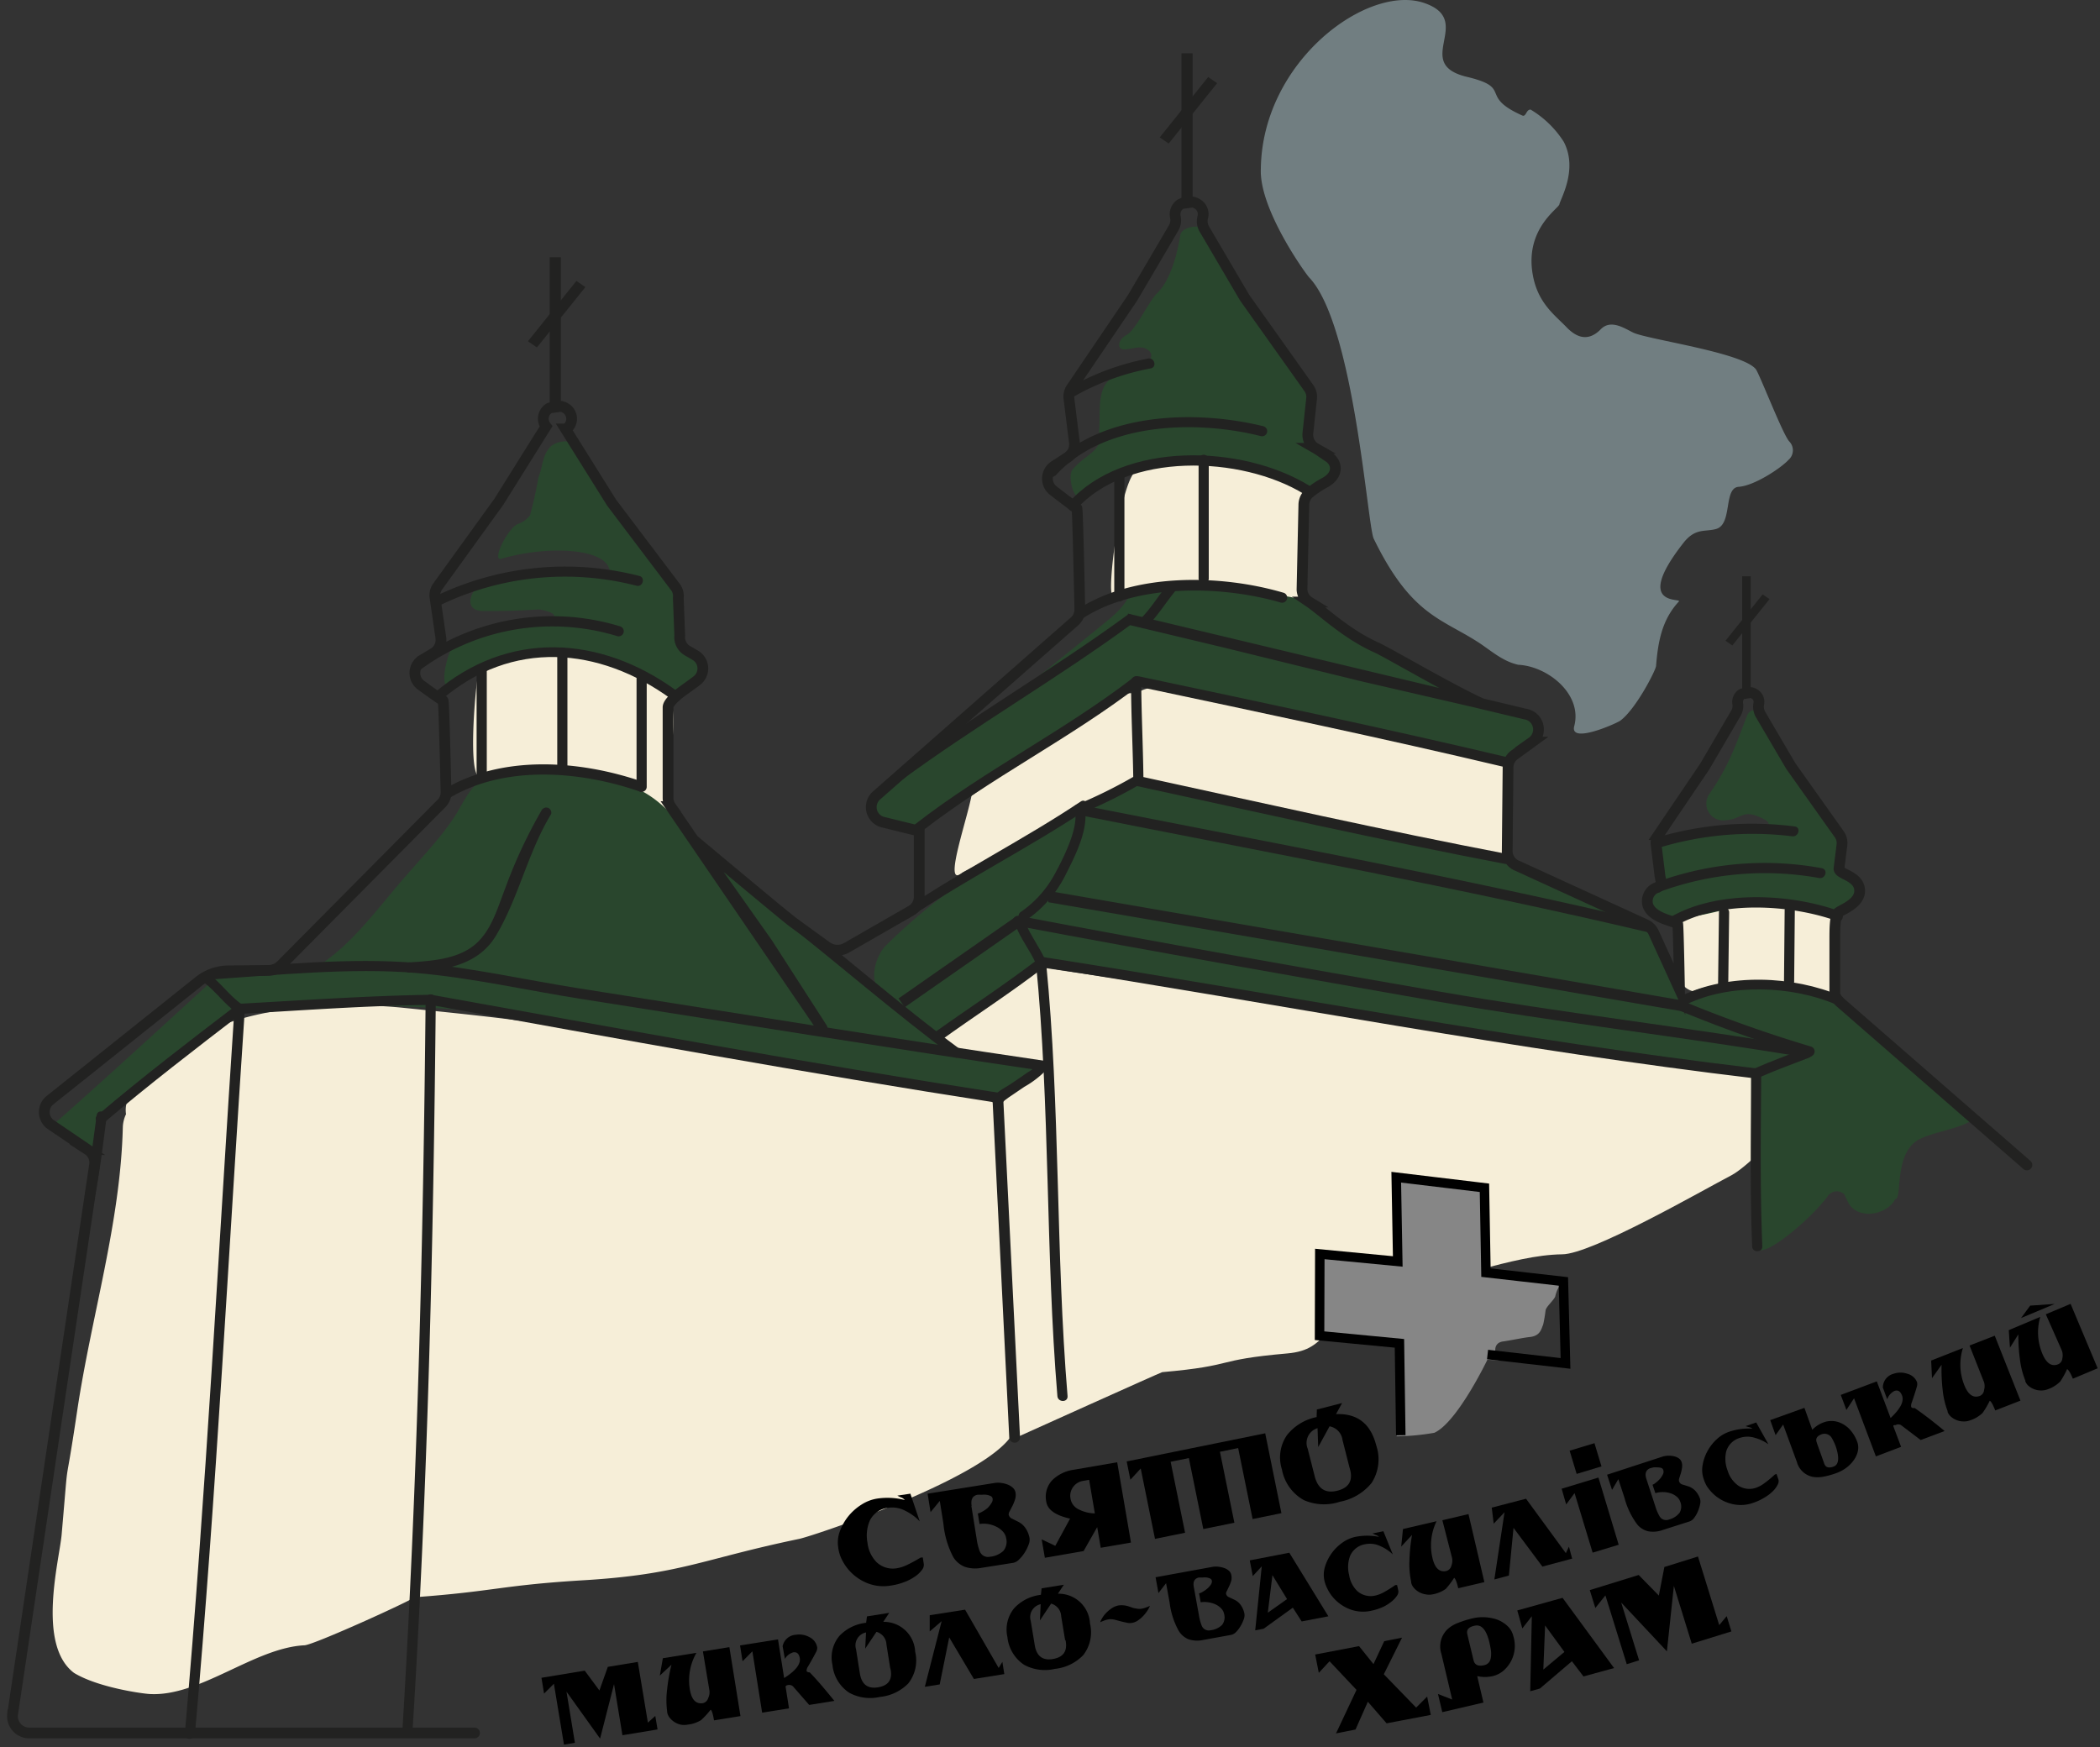 <svg id="Layer_1" data-name="Layer 1" xmlns="http://www.w3.org/2000/svg" viewBox="0 0 250 208"><rect x="0" y="0" width="250" height="208" fill="#333333" stroke="none"/><defs><style>.cls-1{fill:#f6eed8;}.cls-2{fill:#868686;}.cls-3{fill:#29462d;}.cls-4{fill:#b0cad1;opacity:0.5;}.cls-5{fill:#222221;}.cls-6,.cls-7{fill:none;stroke-miterlimit:10;}.cls-6{stroke:#222221;stroke-linecap:round;stroke-width:1.28px;}.cls-7{stroke:#000;stroke-width:1.13px;}</style></defs><title>UPTS_logo</title><path class="cls-1" d="M208.9,127.71l-85-12.53-11.87,8.24,1.2,1.45,9.9,1.4-4.22,5.63,2.17,39.21s17.14-7.73,17.28-7.74c9-.8,5.92-1.44,14.9-2.23,5.15-.46,3.42-3.61,13.24-8.21,6.09-.1,13.37-3.51,19.46-3.59,3.5,0,16.58-7.54,20.18-9.42,1.09-.57,3.31-2.59,2.9-2.45C209.07,137.47,209.2,130,208.9,127.71Z"/><path class="cls-2" d="M178.91,159.72c1-.14,2.46-.46,3.19-.53,1.3-.13,1.39-1,1.61-1.48A17.32,17.32,0,0,0,184,156c.09-.46,1-1.21,1.15-1.65.23-1,.63-1.54,1.21-1.72-1.09-.11-5-.41-6.92-.53-.69,0-1.86-.49-2.55-.55.48-2.31-.17-9.54-.17-9.54a53,53,0,0,0-6.74-1.46,18,18,0,0,0-3.77,0s-.25,7.35.17,9.71c-1.1-.15-1.25,0-2.36-.08a13.12,13.12,0,0,0-2,0,26.39,26.39,0,0,0-4.92-.34s-.15,7.33,0,7.6c0,1.14,0,1.68,1.56,2,2.13.42,5.83.66,7.94.82.06,3.62-.34,10.75-.34,10.75a27.72,27.72,0,0,0,4.49-.42c2.74-1.23,6.32-8.7,6.32-8.7l1.64.1C177.81,161.38,177.67,159.89,178.91,159.72Z"/><path class="cls-1" d="M78.89,82c-1.86-1.92-7.28-3.35-10-3.85a20.21,20.21,0,0,0-11.88,1.81c-.28.14-1.67,14.4.54,12.36,1,.08,2,.06,2.86.06,5.15,0,10.15-.52,15,1.3.83.31,3.27,3.79,4.06,3.28.63-.4-.31-4.68-.19-5.31C79.92,88.89,81.16,84.32,78.89,82Z"/><path class="cls-1" d="M177.81,90.09c-6.92,0-13.65-3.56-20.49-4.63-4-.63-8.11-.91-12.1-1.76-2.25-.48-5.2-2-7.53-1.87a4.42,4.42,0,0,0-2.43.74,2.77,2.77,0,0,0-2,.41c-6.65,4.29-11.84,5.59-17.51,11.21-.37,2.79-3.64,11.73-1.22,9.73.49-.41,13.89-6.43,19.21-10.27.64-.46,1-.17,1.68-.66,7.18,1.55,15.18,3.64,22.22,4.64.7.1,3.58,1.25,4.12,1a99.63,99.63,0,0,0,16.88,3.49c1.26.13.68-.85.92-2,.44-2.13-.47-4,0-6.15C179.87,92.17,180,90.09,177.81,90.09Z"/><path class="cls-1" d="M154.51,57.7c-4-4.38-13.94-2.55-19-1.77-2.11.33-3.91,15.72-3,14.78A30.76,30.76,0,0,1,144.74,70c2.28.34,10.18,1.72,10.18,1.72s-.22-4.77,0-7.2S156.35,59.73,154.51,57.7Z"/><path class="cls-1" d="M218.19,109.25a68.6,68.6,0,0,0-8.94-2.1c-2.28-.21-5.41-.61-7.38.78-1.48.09-2.15.72-2.13,2.49,0,1.53,0,3.34,0,4.87,0,2.94,2.76,3.51,4.55,2a3.8,3.8,0,0,0,.79,0c2.92-.43,7.05-.92,9.78.39,1.67.8,3.34,1.59,3.75-.35C219.1,114.89,218.19,109.25,218.19,109.25Z"/><path class="cls-1" d="M120.56,159.39c-.18-4.17-1.82-28.42-1.82-28.42s-13.89-2.68-18.76-3.16c-9.3-.93-18.94-3.06-28.12-4.76C64,121.6,56,120.8,48.1,120c-9.23-.94-25.14-.24-29.82,8.51-.36.15-.74.28-1.1.44A3.45,3.45,0,0,0,15,132.66a3.94,3.94,0,0,0-.38,1.6c-.28,11.37-3.77,22.53-5.44,33.77-1.64,11-.88,3.62-1.84,14.66-.26,3-3,13.1,1.46,16.48,2.84,1.74,8.11,2.47,9,2.52,6,.36,12.49-5.51,18.45-5.8,1.11-.05,12.43-5.19,13.1-5.72,9.46-.69,10.26-1.41,19.73-2,12-.69,14.32-2.51,26.07-4.95,1.78-.37,25.65-8.35,25.75-13.66C121.24,155.87,121.17,173.12,120.56,159.39Z"/><path class="cls-3" d="M124.26,127.33a103.3,103.3,0,0,0-11.15-2c-6.54-5.51-12.47-10.72-14.85-12.58a133,133,0,0,1-11.9-10.21,4.11,4.11,0,0,0-2.95-1.24c-2.19-2.78-4.06-5.74-7.49-7.36-4.82-2.27-4.94-2.28-10.15-2.4-1.07,0-7.48.77-8.21,1.33-1.21.36-2.19,2.21-2.94,3.53-1.77,3.12-5,6.22-8.38,10.34-2.81,3.39-4.83,5.76-7.6,7.76-.2.14-13.09,2-13.09,2S9.9,130.89,6.2,134c-.5.41,3.73,2.64,4.18,3.1,1.62,1.67,1.87-3.94,1.87-3.94l16.24-12.73,10.76-.92s20.44.4,31,2.4c17.41,3.3,48.51,8.84,48.51,8.84Z"/><path class="cls-3" d="M180.39,84.27c-3.11-1.3,2.27,2.21-7.45-1.83-.17-.65-3-2.46-3.84-2.87-6.49-3.13-9.23-4.53-14.08-8.09-1-.67-10.28-1.48-11.57-1.64-.52-.07-4,.41-5,.38-5.71-.19-2.36,0-6.16,3.3-1.09.94-8.78,7.08-12.37,10-5.12,3.76-16.23,10.8-16.12,13.09,0,.77,4.84,1.75,5.54,1.67,3.48-.41,19.22-13.72,25.89-17.17,2-.65,19.07,4,19.65,4.17,7.19,1.51,24.8,5.45,24.8,5.45S186.5,86.81,180.39,84.27Z"/><path class="cls-3" d="M227.82,127.15a64.88,64.88,0,0,0-6.92-6.6,12.52,12.52,0,0,0-3.34-1.72,20.14,20.14,0,0,0-13.37-1.54c-4,.79-4,1.77-4,1.77s7.26,3.58,8,3.54a2.71,2.71,0,0,0,.6.41,32.48,32.48,0,0,0,7,2.53,3.68,3.68,0,0,0-1.31.34L212.1,127c-1.18.54-2.05.63-2.9,1-.1,3.89-.23,18.21,0,20.47.18,1.76,6-2.88,8.35-6a1.3,1.3,0,0,1,2-.28l.43.9c1.07,2.23,4.7,1.61,5.64-.33.9.07-.26-5.53,2.92-7.14,1.65-.83,4.53-1.21,6.05-2.14A78.61,78.61,0,0,1,227.82,127.15Z"/><path class="cls-3" d="M211.76,124.3c-4-.45-7.28-3.65-11.21-4.51l-.49-.13c.6-.83-4-9-4-9l-16.65-8.4S165.91,99.59,158.75,98s-19.82-4.27-23-4.91c-3,1-10.48,5.54-10.6,5.6A96.42,96.42,0,0,0,114.58,105a67.92,67.92,0,0,0-9,7.46c-1.44,1.31-2.28,4.73-.53,5.66.76.85,2.15,1.57,2.91,2.43.54,1.6,3,3.16,4.66,2,4.12-2.87,7.93-6.4,11.59-7.83,4.17.52,8.27,1.49,11.33,1.86,8.42,1,16.19,2.88,24.59,4.16,16.48,2.51,32.24,5.05,48.73,7C211.78,128.05,216,124.78,211.76,124.3Z"/><path class="cls-3" d="M221.11,104.89a1.12,1.12,0,0,0-1-.51h-.27c.1-.53-.95-1.12-1-1.22a5.32,5.32,0,0,0,.26-1.77,10.32,10.32,0,0,0-1.41-3.15,3.78,3.78,0,0,0-1-1.49,30.53,30.53,0,0,1-2.4-3.49c-.15-.28-2.72-4.49-3.72-6.51-.13-.27-.52-.81-.45-1,.48-1.25-1.67-1.78-2.14-.54-1.42,3.72-2.19,6-4.49,9.33a2,2,0,0,0,2,3.11c2.06-.16,1.9-1.49,4.62-.06,1,.53.47,1.81-3.5,1.07-3.53-.26-.3.05-3.62.59-.87.14-4.73.76-5.42,1.25-1.28.92.45,3.25.28,4-.05.25.7,1.14.63,1.16-1.77.47-2.87,1-1.23,3.1,1.27,1.58,7.68-.46,9.29-.71a30.87,30.87,0,0,1,10.07.12c1.2.17,2.59.57,3.73-.07C221.85,107.31,221.74,106.22,221.11,104.89Z"/><path class="cls-3" d="M83.19,78.41c-3-1.38-2.33-2.9-2.89-4.53,0-.06,0-.13,0-.19a2.78,2.78,0,0,0,0-1.46c.24-.52,1.09-1.25.66-1.69-2.76-2.83-2.46-4.46-4.69-5.69-.54-.72-1.1-1.44-1.63-2.17a.92.92,0,0,0-.27-.37c-2-2.88-4.44-5.83-5.61-9.15-.3-.86-2.57-.84-3.39.2s-.71,2-1.28,3.52a44.69,44.69,0,0,1-1,4.49,3.18,3.18,0,0,1-1.38,1c-1.2.36-3.28,4.54-2,4.15,5.56-1.62,12.5-1.25,12.87,1.43,0,.26-1.7.13-2.74.08-4.59-.21-7.8-.19-12.14,1.27-1.58.53-2.79,3.46-.18,3.44,3,0,3.59,0,6.6-.18.43,0,3.58.74.53,1.33-4.4.85-4.8-.65-10.09,2.3-1.38.77-2.39,6.18-1,5.41,6.59-3.67,14.08-4.75,20.8-2.65a1.26,1.26,0,0,0,.66.52c2.21.79,3.82,4,6.68,3C83.71,81.74,84.76,79.13,83.19,78.41Z"/><path class="cls-3" d="M155.11,52.15c-.08-.26.68-5,.67-5.07a18.09,18.09,0,0,0-1.5-2.47c-.5-.83-10.76-16.61-11.12-17.29s-2.48-.25-2.63.61-.83,5.14-2.8,7c-1,1-2.54,4.38-3.6,4.94s-1.27,1.8-.19,1.73,2-.56,2.81.13c1,.82-.72,2.08-1.18,2.14a15,15,0,0,0-2.51.79c-2.68.9-2,4.26-2.21,6.55-.07.74.45.32,0,1.53s-1.92,1.69-3.17,3.17c-.56.66,0,3.31.84,3.33,1.3,0,4.94-3.24,7.1-3.92a23.11,23.11,0,0,1,9-.63c5.07.58,9.24,3.51,11.26,3.45a3.31,3.31,0,0,0,3.05-2.46C159.09,55,155.34,52.95,155.11,52.15Z"/><path class="cls-4" d="M169.53.35c6.16,2.09-1.54,7.21,5.1,8.8,5.55,1.33,1.33,2.25,6.59,4.6.47.21.46-.74,1-.7a11.94,11.94,0,0,1,3.94,3.83c1.72,3.28-.38,6.77-.52,7.45-.11.52-4.1,2.91-3.18,8.31.59,3.48,2.66,4.87,4.1,6.39,1,1,2.4,1.8,4,.18,1.2-1.24,2.82-.12,3.87.39,1.67.81,13,2.36,14.59,4.35.43.53,3.24,7.85,4,8.62a1.51,1.51,0,0,1-.11,2.19c-.92,1-4.09,3.08-5.92,3.2s-.73,4.37-2.63,5c-1.34.42-2.53-.19-4,1.74-6,7.68-.05,6.44-.5,6.92-2.06,2.22-2.48,4.9-2.71,7.66,0,.46-2.4,5.17-4.27,6.53-.44.32-6.05,2.83-5.47.64,1-3.8-3.15-7.13-6.66-7.3-1.9-.42-3.28-1.72-4.78-2.69-4.42-2.85-8-3.23-12.43-12.32-.76-1.55-2.33-25.6-7.72-31.14-.81-1-5.92-8.28-5.72-12.89C150.25,7.31,162.77-1.94,169.53.35Z"/><rect class="cls-5" x="65.44" y="30.63" width="1.33" height="17.56"/><polygon class="cls-5" points="69.69 34.18 63.92 41.37 62.85 40.63 68.62 33.45 69.69 34.18"/><rect class="cls-5" x="140.65" y="6.35" width="1.33" height="17.56"/><polygon class="cls-5" points="144.9 9.9 139.13 17.09 138.06 16.36 143.83 9.17 144.9 9.9"/><rect class="cls-5" x="207.4" y="68.61" width="1.02" height="13.48"/><polygon class="cls-5" points="210.66 71.33 206.23 76.85 205.41 76.29 209.84 70.77 210.66 71.33"/><path class="cls-6" d="M241.3,138.7l-22.23-19.36a2.32,2.32,0,0,1-.64-.92v-6.67c0-1,0-2.73.4-3.09s2.72-1.11,2.55-2.77-2.53-1.78-2.45-2.5l.35-2.8a1.79,1.79,0,0,0-.32-1.26l-5.73-8.07-.09-.14L209.55,85a1.9,1.9,0,0,1-.16-1.28,1.09,1.09,0,0,0-.26-.88,1.28,1.28,0,0,0-.67-.38l-1,.14a1.26,1.26,0,0,0-.13.06,1.12,1.12,0,0,0-.46,1.1,1.73,1.73,0,0,1-.22,1.17L203,91.17l-.06.1-5.48,8.1a1.79,1.79,0,0,0-.3,1.22l.45,3.65c.09.7.37,1-.27,1.4a1.73,1.73,0,0,0-1.2,2c.38,1.64,3.08,2,3.58,2.35.08-.09.22,7.78.22,7.78l-3.12-6.83a2,2,0,0,0-1.06-.93l-15.06-6.9a1.91,1.91,0,0,1-1.27-1.7l.1-10a1.85,1.85,0,0,1,.78-1.55l2.06-1.5a1.85,1.85,0,0,0-.78-3.34L134.14,73.68l11.71,2.8,16.3,4,14.24,3.29c-3.47-1.55-11.22-6.09-12.51-6.67-3.56-1.58-6.44-4.36-8-5.42A1.84,1.84,0,0,1,155,70.2l.22-10.11a1.86,1.86,0,0,1,.73-1.45,11.21,11.21,0,0,1,1.8-1.19c1.66-.92,1.46-2.38.39-3.07-.33-.21-1.11-.77-1.51-1a1.86,1.86,0,0,1-.93-1.81l.44-4.1a1.79,1.79,0,0,0-.32-1.26l-7.6-10.7-.09-.14-4.77-8.12a1.84,1.84,0,0,1-.17-1.4,1.41,1.41,0,0,0-.31-1.29,1.67,1.67,0,0,0-.87-.5l-1.33.18a1.65,1.65,0,0,0-.17.08,1.46,1.46,0,0,0-.59,1.49,1.82,1.82,0,0,1-.19,1.31l-4.86,8.27-.06.1L127.55,46.2a1.79,1.79,0,0,0-.3,1.22l.66,5.3a1.86,1.86,0,0,1-.91,1.8c-.54.33-1,.65-1.45.93a1.81,1.81,0,0,0-.11,3c.88.68,1.9,1.46,2.76,2.07.1-.12.35,12.09.35,12.09A1.84,1.84,0,0,1,127.9,74l-23.54,20.7a1.85,1.85,0,0,0,.89,3.22l4.06,1,.12-.09,0,8a1.88,1.88,0,0,1-1,1.62l-7.64,4.39a2.2,2.2,0,0,1-2.37-.12l-4.05-2.94c-.81-.59-11.56-9.58-11.56-9.58l8.55,12.11,6.5,10.09c.3.42-18-26.36-18-26.36a1.8,1.8,0,0,1-.33-1V84.22c0-.57,1.07-1.45,1.55-1.81S82.4,81.47,83,81a1.82,1.82,0,0,0-.26-3l-.82-.48a1.87,1.87,0,0,1-1-1.86l-.17-4.47a1.79,1.79,0,0,0-.36-1.32l-7.56-10-.09-.14-5.42-8.66.1,0a1.48,1.48,0,0,0,.26-2.19,1.67,1.67,0,0,0-.87-.5l-1.33.18a1.65,1.65,0,0,0-.17.08A1.48,1.48,0,0,0,65,50.77l0,0-5.6,8.95-.07.1-7.22,10a1.79,1.79,0,0,0-.33,1.28L52.49,76a1.86,1.86,0,0,1-1,1.84l-1.2.72a1.81,1.81,0,0,0-.11,3.06c.83.61,1.78,1.28,2.57,1.81.1-.11.35,10.94.35,10.94a1.83,1.83,0,0,1-.54,1.29L33.46,114.92a2.14,2.14,0,0,1-1.5.62l-4.77.05a5.69,5.69,0,0,0-3.48,1.22L6,130.95a1.82,1.82,0,0,0,.13,3l4.31,2.93a1.84,1.84,0,0,1,.82,1.79l-9.77,65.5a2,2,0,0,0,2,2.16h53m62.3-75.6,2,40.4m79.73-51.33-75.08-12.92v-.05Zm-79.32-10.07v0l-13.86,9.67h0Z"/><path class="cls-5" d="M56.74,79.71V92.12a.6.6,0,0,0,1.21,0V79.71a.6.6,0,0,0-1.21,0Z"/><path class="cls-5" d="M66.34,77.7V91.52a.6.6,0,0,0,1.21,0V77.7a.6.6,0,0,0-1.21,0Z"/><path class="cls-5" d="M75.78,80.68v13a.6.6,0,0,0,1.21,0v-13a.6.6,0,0,0-1.21,0Z"/><path class="cls-5" d="M53.44,95.05c6.61-4,15.6-3.27,22.69-.82.74.25,1.05-.91.32-1.17C69,90.5,59.76,89.83,52.83,94a.6.6,0,0,0,.61,1Z"/><path class="cls-5" d="M52.53,83.34c8.42-7.25,18.8-6.33,27.33-.15.63.46,1.23-.59.61-1-9-6.54-20-7.23-28.79.34-.59.51.27,1.36.85.85Z"/><path class="cls-5" d="M64.56,96.33a59.29,59.29,0,0,0-4.44,9.5c-.92,2.37-1.67,5.13-3.72,6.75s-5,1.83-7.63,2c-.77.05-.78,1.26,0,1.21,3.87-.25,8-.69,10.24-4.33,2.73-4.55,3.81-9.93,6.59-14.52a.6.6,0,0,0-1-.61Z"/><path class="cls-5" d="M28.51,120.72c7.59-.43,15.16-1,22.76-1.07a.6.6,0,0,0,0-1.21c-7.6.12-15.17.65-22.76,1.07-.77,0-.78,1.25,0,1.21Z"/><path class="cls-5" d="M25.09,116.62c7.87-.54,16.79-1.42,24.41-.78,6.63.56,13.33,2.1,19.9,3.13,18.23,2.86,36.45,5.82,54.7,8.51.76.11,1.09-1.05.32-1.17-18.57-2.73-37.1-5.74-55.65-8.66-6.31-1-12.75-2.48-19.13-3-8-.66-16.56.22-24.56.77-.77.05-.78,1.26,0,1.21Z"/><path class="cls-5" d="M51.11,119.62c22.48,4.06,45,8.18,67.56,11.67.76.12,1.09-1,.32-1.17-22.58-3.49-45.07-7.61-67.56-11.67-.76-.14-1.09,1-.32,1.17Z"/><path class="cls-5" d="M132.65,56.52V71a.6.6,0,0,0,1.21,0V56.52a.6.6,0,0,0-1.21,0Z"/><path class="cls-5" d="M142.69,54.75V68.88a.6.6,0,0,0,1.21,0V54.75a.6.6,0,0,0-1.21,0Z"/><path class="cls-5" d="M128.1,60.67c6.07-6.85,19.6-6.46,27.15-1.85.67.41,1.27-.64.61-1-8-4.91-22.08-5.33-28.61,2-.51.58.34,1.44.85.85Z"/><path class="cls-5" d="M125.62,56.66c5.77-6.43,16.78-6.67,24.47-4.74a.6.6,0,0,0,.32-1.17c-8.11-2-19.58-1.7-25.64,5-.52.58.33,1.43.85.85Z"/><path class="cls-5" d="M127.58,47.37A29.27,29.27,0,0,1,137,43.86c.76-.16.44-1.32-.32-1.17A30.28,30.28,0,0,0,127,46.33c-.66.4-.06,1.45.61,1Z"/><path class="cls-5" d="M52.22,72.14a34.15,34.15,0,0,1,23.56-2.4c.76.18,1.08-1,.32-1.17a35.53,35.53,0,0,0-24.49,2.53c-.7.33-.09,1.38.61,1Z"/><path class="cls-5" d="M49.85,79.88a26.5,26.5,0,0,1,23.64-4.14.6.6,0,0,0,.32-1.17,27.64,27.64,0,0,0-24.57,4.26c-.62.45,0,1.5.61,1Z"/><path class="cls-5" d="M197.48,106.22a36.31,36.31,0,0,1,19.09-1.68c.76.12,1.09-1,.32-1.17a37.35,37.35,0,0,0-19.73,1.68c-.72.27-.41,1.43.32,1.17Z"/><path class="cls-5" d="M197.28,101a38.36,38.36,0,0,1,16.07-1.43c.76.11,1.09-1.05.32-1.17A39.86,39.86,0,0,0,197,99.79a.6.6,0,0,0,.32,1.17Z"/><path class="cls-5" d="M123.73,126.59a6.41,6.41,0,0,1-1.42,1.11c-.71.5-1.44,1-2.17,1.48-.44.3-2.49,1.3-1.93,2.11.44.63,1.49,0,1-.61.52.74-.39.75.17.47a6.32,6.32,0,0,0,.66-.46l1.9-1.29a11.57,11.57,0,0,0,2.79-2.19c.47-.62-.58-1.22-1-.61Z"/><path class="cls-5" d="M11.51,132.77c-.45,3.16-.78,6.37-1.41,9.5-.15.76,1,1.08,1.17.32.63-3.14,1-6.34,1.41-9.5.11-.76-1.06-1.09-1.17-.32Z"/><path class="cls-5" d="M108.31,109.23c6.77-4.57,14.13-8.26,20.93-12.78.64-.43,0-1.48-.61-1-6.8,4.53-14.15,8.21-20.93,12.78-.64.43,0,1.48.61,1Z"/><path class="cls-5" d="M128,96.78c.3,2-1.42,5.41-2.34,7.11a13,13,0,0,1-4.14,4.69c-.64.43,0,1.48.61,1a14.27,14.27,0,0,0,4.78-5.53c1.1-2.18,2.62-5.17,2.26-7.63-.11-.77-1.28-.44-1.17.32Z"/><path class="cls-5" d="M135.22,93.56c14.61,3.18,29.22,6.48,43.91,9.29.76.15,1.09-1,.32-1.17-14.69-2.81-29.3-6.11-43.91-9.29-.76-.17-1.08,1-.32,1.17Z"/><path class="cls-5" d="M135.33,81.71c14.62,3.1,29.26,6.17,43.8,9.62.76.18,1.08-1,.32-1.17-14.54-3.45-29.18-6.52-43.8-9.62-.76-.16-1.08,1-.32,1.17Z"/><path class="cls-5" d="M128.27,97c22.66,4.51,45.46,8.7,67.95,14,.76.18,1.08-1,.32-1.17-22.49-5.32-45.29-9.51-67.95-14-.76-.15-1.08,1-.32,1.17Z"/><path class="cls-5" d="M134.65,81.13c0,3.79.2,7.58.26,11.36a.6.6,0,0,0,1.21,0c-.05-3.79-.24-7.58-.26-11.36a.6.6,0,0,0-1.21,0Z"/><path class="cls-5" d="M128.73,73.74c6.34-4.26,16.53-4.09,23.74-2a.6.6,0,0,0,.32-1.17c-7.55-2.22-18-2.4-24.67,2.09-.64.43,0,1.48.61,1Z"/><path class="cls-5" d="M27.91,120.11C26,148.9,24.53,177.71,22,206.45c-.07.77,1.14.77,1.21,0,2.56-28.73,4-57.55,5.94-86.33.05-.78-1.16-.77-1.21,0Z"/><path class="cls-5" d="M50.67,119c-.28,29.17-1,58.15-2.78,87.27,0,.78,1.16.77,1.21,0,1.82-29.12,2.5-58.1,2.78-87.27a.6.6,0,0,0-1.21,0Z"/><path class="cls-5" d="M204.64,108.63l-.11,8.78a.6.6,0,0,0,1.21,0l.11-8.78a.6.6,0,0,0-1.21,0Z"/><path class="cls-5" d="M212.46,108.35l-.08,8.5a.6.6,0,0,0,1.21,0l.08-8.5a.6.6,0,0,0-1.21,0Z"/><path class="cls-5" d="M200.78,119.58c5.18-2.53,12.55-2.22,17.75,0,.71.3,1.32-.74.61-1-5.64-2.41-13.35-2.75-19,0-.7.34-.09,1.38.61,1Z"/><path class="cls-5" d="M199.6,110.17c5.21-3,13.63-2.48,19.08-.51.73.26,1-.9.32-1.17-5.87-2.12-14.43-2.54-20,.63a.6.6,0,0,0,.61,1Z"/><path class="cls-5" d="M12.44,133.62c5.31-4.5,10.85-8.76,16.38-13,.61-.47,0-1.52-.61-1-5.61,4.28-11.24,8.6-16.62,13.17-.59.5.26,1.36.85.85Z"/><path class="cls-5" d="M109.79,98.94c8.16-6.33,17.58-11,25.77-17.29.61-.47,0-1.52-.61-1-8.26,6.37-17.77,11.08-26,17.48-.61.48.25,1.33.85.85Z"/><path class="cls-5" d="M107.17,93c8.95-6.59,18.63-12.16,27.59-18.73.62-.46,0-1.5-.61-1-9,6.57-18.64,12.15-27.59,18.73-.62.46,0,1.51.61,1Z"/><path class="cls-5" d="M92.63,109.13c7,5.47,13.77,11.4,20.91,16.69.63.46,1.23-.58.61-1-7.06-5.23-13.72-11.1-20.67-16.51-.61-.47-1.47.38-.85.85Z"/><path class="cls-5" d="M121,110.22c16.65,3.14,33.34,6.07,50,9,14.67,2.55,29.42,4.24,44.09,6.7.76.13,1.09-1,.32-1.17-14.67-2.46-29.42-4.15-44.09-6.7-16.69-2.9-33.38-5.83-50-9-.76-.14-1.09,1-.32,1.17Z"/><path class="cls-5" d="M123.78,115.1c28.38,4.43,56.77,9.94,85.29,13.31.77.09.76-1.12,0-1.21-28.42-3.36-56.7-8.85-85-13.27-.76-.12-1.09,1-.32,1.17Z"/><path class="cls-5" d="M123.33,114.66c1.69,17.11,1.13,34.42,2.55,51.56.06.77,1.27.78,1.21,0-1.42-17.13-.86-34.45-2.55-51.56-.08-.77-1.28-.77-1.21,0Z"/><path class="cls-5" d="M208.46,127.81c0,6.86-.15,13.72.13,20.58,0,.77,1.24.78,1.21,0-.28-6.86-.18-13.72-.13-20.58a.6.6,0,0,0-1.21,0Z"/><path class="cls-5" d="M111.89,123.95c4.15-3,8.44-5.74,12.48-8.86.61-.47-.25-1.32-.85-.85-4,3.06-8.17,5.77-12.24,8.67-.63.45,0,1.5.61,1Z"/><path class="cls-5" d="M120.86,110.06c.59,1.68,1.81,3.12,2.5,4.76.3.71,1.47.4,1.17-.32-.67-1.6-2-3.32-2.5-4.76-.25-.73-1.42-.42-1.17.32Z"/><path class="cls-5" d="M24.31,117c1.41,1.06,2.42,2.58,3.89,3.59.64.44,1.25-.61.61-1-1.47-1-2.48-2.53-3.89-3.59-.62-.47-1.22.58-.61,1Z"/><path class="cls-5" d="M135.08,92.4a58.5,58.5,0,0,1-7,3.46c-.71.32-.09,1.36.61,1a58.49,58.49,0,0,0,7-3.46c.66-.41.05-1.46-.61-1Z"/><path class="cls-5" d="M200.13,120.4a157.49,157.49,0,0,0,15.13,5.37.6.6,0,0,0,.32-1.17,157.48,157.48,0,0,1-15.13-5.37c-.72-.3-1,.87-.32,1.17Z"/><path class="cls-5" d="M136.57,74.59c1.24-1.26,2.16-2.77,3.27-4.13.49-.6-.36-1.46-.85-.85-1.12,1.36-2,2.88-3.27,4.13-.55.55.31,1.41.85.85Z"/><polyline class="cls-7" points="177.09 161.27 186.37 162.33 186.12 152.57 176.9 151.52 176.72 141.42 166.22 140.16 166.4 150.19 157.12 149.3 157.09 159.03 166.6 159.94 166.76 170.88"/><path class="cls-5" d="M209.42,128.29c1.91-.85,3.87-1.56,5.82-2.31.72-.28.41-1.45-.32-1.17-2,.79-4.11,1.54-6.11,2.43-.71.32-.1,1.36.61,1Z"/><path d="M64.77,201.64l-.31-1.88,5.15-.85,1.75,2.36,1-2.81,3.57-.59,1.2,7.23.88-.8.27,1.61-4.18.69-1-6.09L71.44,207l-4-5.59,1,6.09-1.3.22-1.2-7.25Z"/><path d="M83.68,196.62l3.15-.51,1.32,8.21-3.15.51q-.18-1.13-.4-1.27a9.58,9.58,0,0,1-1.14,1.24,3.86,3.86,0,0,1-1.62.54,2.09,2.09,0,0,1-.79,0,2.32,2.32,0,0,1-1.33-.83,1.45,1.45,0,0,1-.3-.68l0-.1a10,10,0,0,1,0-2.59,21.16,21.16,0,0,1,.52-2.94l-1.39,1.3.36-2.07,4-.64a6.55,6.55,0,0,0-.79,4.33q.3,1.86,1.56,1.66a.84.84,0,0,0,.62-.58,1.65,1.65,0,0,0,.16-.9Z"/><path d="M93.52,200.8l.41,2.6-3.2.51-1.16-7.3-1.17,1.18-.3-1.88,4.52-.72.73,4.6q2-1.26,1.87-2.33-.13-.83-.78-.73a1.68,1.68,0,0,0-1,.78L93.17,196a1.69,1.69,0,0,1,1.55-1.36,2.53,2.53,0,0,1,1.66.29,1.67,1.67,0,0,1,.91,1.23,1.11,1.11,0,0,1-.17.6q-.21.4-.45.83l-.46.8a1,1,0,0,0-.19.51q0,.19.38.22.78.81,1.5,1.66t1.43,1.73l-3,.48-1.92-2.2a.66.66,0,0,0-.65-.15A.28.28,0,0,0,93.52,200.8Z"/><path d="M103.21,192.45l2.65-.42-.71,1.07a3.73,3.73,0,0,1,3.8,3.56,4.43,4.43,0,0,1-.82,3.77,5.48,5.48,0,0,1-3.39,1.61,5.19,5.19,0,0,1-3.64-.5,4.5,4.5,0,0,1-2-3.33,4,4,0,0,1,.83-3.44,5.14,5.14,0,0,1,3.18-1.56Zm2.77,6.19-.45-2.85a1.62,1.62,0,0,0-1.19-1.5l-1.34,2,.1-1.93a1.57,1.57,0,0,0-1.19,2l.45,2.85q.31,2,2.19,1.68T106,198.64Z"/><path d="M114.89,191.65l4,6.94.44-.73.23,1.46-3.62.58L113,194.95l-1.13,5.6-1.77.28,2-7.81-1.42,1.22,0-1.93Z"/><path d="M124,189.11l2.65-.43-.71,1.07a3.73,3.73,0,0,1,3.82,3.54,4.43,4.43,0,0,1-.81,3.78,5.48,5.48,0,0,1-3.38,1.63,5.18,5.18,0,0,1-3.64-.48,4.5,4.5,0,0,1-2-3.32,4,4,0,0,1,.82-3.44,5.14,5.14,0,0,1,3.17-1.58Zm2.8,6.17-.47-2.85a1.62,1.62,0,0,0-1.2-1.5l-1.33,2,.09-1.93a1.57,1.57,0,0,0-1.18,2l.47,2.85q.32,2,2.19,1.67T126.85,195.28Z"/><path d="M135.41,191.54a2.09,2.09,0,0,0,.47,0,3.09,3.09,0,0,0,.58-.16l.44-.18a3.31,3.31,0,0,1-.27.51,4.23,4.23,0,0,1-.47.62,3.91,3.91,0,0,1-.63.56,1.84,1.84,0,0,1-.75.33,1.55,1.55,0,0,1-.56,0l-.67-.15-.64-.17a2.51,2.51,0,0,0-.45-.1,2.1,2.1,0,0,0-.47,0,2.9,2.9,0,0,0-.58.16l-.44.18a3.42,3.42,0,0,1,.77-1.16,4,4,0,0,1,.66-.53,2.16,2.16,0,0,1,.79-.31,2.69,2.69,0,0,1,1.26.15l.51.17Z"/><path d="M146.52,194.66l-3.25.59a3.35,3.35,0,0,1-1.76-.07,2.43,2.43,0,0,1-1.18-1,9.18,9.18,0,0,1-1.09-3.38l-.42-2.3-.91,1.17-.34-1.88,6.85-1.25a2.32,2.32,0,0,1,.65,0,2.81,2.81,0,0,1,.67.15,1.66,1.66,0,0,1,.55.32.86.86,0,0,1,.29.5,1.48,1.48,0,0,1,0,.68,4.44,4.44,0,0,1-.25.66l-.27.56a.66.66,0,0,0-.1.36.6.6,0,0,0,.38.41l.64.3a1.94,1.94,0,0,1,.77.68,2.59,2.59,0,0,1,.4,1,1.34,1.34,0,0,1-.09.65,4.23,4.23,0,0,1-.37.79,3.57,3.57,0,0,1-.53.7A1.16,1.16,0,0,1,146.52,194.66Zm-4.4-5.71.61,3.36a5.74,5.74,0,0,0,.33,1.24.9.9,0,0,0,1.05.55,2.35,2.35,0,0,0,1.37-.63,1.48,1.48,0,0,0,.25-1.3,1.3,1.3,0,0,0-.35-.67,2.21,2.21,0,0,0-.68-.48,3.05,3.05,0,0,0-.87-.25,2.78,2.78,0,0,0-.89,0l-.19-1.06a1.58,1.58,0,0,0,.4-.17,3.42,3.42,0,0,0,.54-.37,2.33,2.33,0,0,0,.44-.48.66.66,0,0,0,.14-.49.35.35,0,0,0-.21-.26,1.41,1.41,0,0,0-.42-.12,2.42,2.42,0,0,0-.49,0l-.43,0Q141.94,188,142.12,188.95Z"/><path d="M149.14,187.65l-.36-1.87,4.71-.91,4.65,7.57-3.18.61-1.05-1.64-3.48,2.51-1,.19.78-7.62Zm2.34-.11-.55,4.47,2.29-1.62Z"/><path d="M157.66,188.15a3.26,3.26,0,0,1,.08-1.62,5.3,5.3,0,0,1,.77-1.57,5.48,5.48,0,0,1,1.27-1.27,4.14,4.14,0,0,1,1.58-.71,7.18,7.18,0,0,1,2.8,0,.83.83,0,0,0-.39-.23l-.39-.17,1.31-.27,1.12,2.76a5,5,0,0,0-1.51-1,2.86,2.86,0,0,0-1.74-.22,2.38,2.38,0,0,0-1.84,1.41,3.84,3.84,0,0,0-.11,2.27,3.36,3.36,0,0,0,1,1.93,2.41,2.41,0,0,0,2.19.49,3.69,3.69,0,0,0,1-.41q.59-.32,1.31-.82l.21,0,.15.69a.81.81,0,0,1-.15.56,2.84,2.84,0,0,1-.62.68,5,5,0,0,1-1,.65,6.45,6.45,0,0,1-1.47.48,4.4,4.4,0,0,1-2.68-.24,5,5,0,0,1-2.09-1.65,5,5,0,0,1-.47-.8A4.08,4.08,0,0,1,157.66,188.15Z"/><path d="M171.71,181l3.11-.73,1.89,8.1-3.11.73q-.26-1.11-.49-1.24a9.59,9.59,0,0,1-1,1.32,3.85,3.85,0,0,1-1.58.65,2.08,2.08,0,0,1-.79,0,2.31,2.31,0,0,1-1.39-.74,1.46,1.46,0,0,1-.35-.65l0-.1a10,10,0,0,1-.21-2.59,21.18,21.18,0,0,1,.31-3l-1.29,1.39.21-2.09,4-.93a6.55,6.55,0,0,0-.49,4.37q.43,1.84,1.67,1.55a.84.84,0,0,0,.58-.62,1.65,1.65,0,0,0,.09-.91Z"/><path d="M181.67,178.44l4.74,6.48.37-.77.38,1.42-3.54.95-3.44-4.61-.55,5.68-1.73.46,1.21-8-1.29,1.36-.23-1.91Z"/><path d="M185.91,177.25l4.38-1.33,2.41,8-3.1.94-2.15-7.09-1,1.35Z"/><path d="M201.12,181.15l-3.14,1a3.35,3.35,0,0,1-1.75.17,2.43,2.43,0,0,1-1.3-.79,9.18,9.18,0,0,1-1.54-3.2l-.73-2.22-.75,1.28-.59-1.81,6.62-2.16a2.3,2.3,0,0,1,.64-.1,2.79,2.79,0,0,1,.68.06,1.66,1.66,0,0,1,.58.24.86.86,0,0,1,.35.45,1.48,1.48,0,0,1,.05.68,4.44,4.44,0,0,1-.15.69l-.19.59a.66.66,0,0,0,0,.37.6.6,0,0,0,.43.36l.67.21a2,2,0,0,1,.86.57,2.6,2.6,0,0,1,.53.92,1.33,1.33,0,0,1,0,.65,4.22,4.22,0,0,1-.26.83,3.56,3.56,0,0,1-.43.76A1.15,1.15,0,0,1,201.12,181.15ZM196,176.09l1.06,3.25a5.71,5.71,0,0,0,.5,1.18.9.9,0,0,0,1.12.4,2.36,2.36,0,0,0,1.27-.81,1.47,1.47,0,0,0,.07-1.33,1.3,1.3,0,0,0-.44-.61,2.21,2.21,0,0,0-.74-.39,3.06,3.06,0,0,0-.89-.13,2.79,2.79,0,0,0-.88.13l-.34-1a1.59,1.59,0,0,0,.37-.23,3.37,3.37,0,0,0,.48-.44,2.32,2.32,0,0,0,.37-.54A.66.66,0,0,0,198,175a.35.35,0,0,0-.24-.23,1.42,1.42,0,0,0-.44-.06,2.41,2.41,0,0,0-.49,0l-.42.11Q195.69,175.15,196,176.09Z"/><path d="M202.81,176.06a3.27,3.27,0,0,1-.12-1.62,5.3,5.3,0,0,1,.57-1.65,5.47,5.47,0,0,1,1.1-1.42,4.14,4.14,0,0,1,1.48-.9,7.18,7.18,0,0,1,2.78-.37.84.84,0,0,0-.41-.18l-.41-.12,1.27-.44,1.46,2.6a5,5,0,0,0-1.62-.77,2.86,2.86,0,0,0-1.76,0,2.38,2.38,0,0,0-1.65,1.63,3.84,3.84,0,0,0,.17,2.27,3.36,3.36,0,0,0,1.27,1.79,2.41,2.41,0,0,0,2.23.21,3.72,3.72,0,0,0,.92-.53q.54-.39,1.2-1l.2-.07.23.67a.81.81,0,0,1-.08.58,2.84,2.84,0,0,1-.53.75,5,5,0,0,1-1,.78,6.49,6.49,0,0,1-1.4.66,4.4,4.4,0,0,1-2.69.09,4.91,4.91,0,0,1-2.85-2.12A4.1,4.1,0,0,1,202.81,176.06Z"/><path d="M212.28,169.61l-.9,1.26-.64-1.79,4.07-1.46.94,2.61a3.57,3.57,0,0,1,1.32-.87,2.69,2.69,0,0,1,1.91,0,3.23,3.23,0,0,1,1.3.91,4.35,4.35,0,0,1,.82,1.4,2,2,0,0,1,.08,1.07,2.85,2.85,0,0,1-.46,1.06,4,4,0,0,1-.89.93,4.52,4.52,0,0,1-1.22.66,9.68,9.68,0,0,1-1.61.44,3.66,3.66,0,0,1-1.23,0,2.47,2.47,0,0,1-1.86-1.78Zm4,2.15.9,2.52q.23.65,1.11.33t.32-2.2a6.27,6.27,0,0,0-.55-1.22,1,1,0,0,0-1.15-.44Q216,171.06,216.29,171.76Z"/><path d="M225.39,169.79l.93,2.47-3,1.14-2.6-6.92-.91,1.39-.67-1.79,4.29-1.61,1.64,4.36q1.75-1.64,1.37-2.66-.3-.79-.91-.56a1.68,1.68,0,0,0-.86,1l-.52-1.4a1.69,1.69,0,0,1,1.25-1.64,2.52,2.52,0,0,1,1.69,0,1.67,1.67,0,0,1,1.13,1,1.11,1.11,0,0,1-.05.62q-.12.43-.28.9l-.29.87a1,1,0,0,0-.08.54q.07.18.42.14.92.64,1.81,1.33t1.75,1.41l-2.85,1.07-2.33-1.77a.66.66,0,0,0-.67,0C225.47,169.65,225.4,169.71,225.39,169.79Z"/><path d="M234.47,160.2l3-1.17,3.06,7.73-3,1.17q-.42-1.06-.66-1.15a9.54,9.54,0,0,1-.85,1.45,3.85,3.85,0,0,1-1.46.87,2.09,2.09,0,0,1-.78.14,2.32,2.32,0,0,1-1.48-.53,1.45,1.45,0,0,1-.44-.6l0-.09a10,10,0,0,1-.59-2.53,21.17,21.17,0,0,1-.13-3L230,164.09l-.1-2.1,3.78-1.49a6.55,6.55,0,0,0,.16,4.4q.69,1.75,1.88,1.29a.84.84,0,0,0,.48-.7,1.65,1.65,0,0,0,0-.91Z"/><path d="M243.55,156.48l2.95-1.24,3.22,7.67-2.95,1.24q-.44-1.05-.69-1.14a9.55,9.55,0,0,1-.81,1.47,3.85,3.85,0,0,1-1.44.91,2.09,2.09,0,0,1-.78.16,2.31,2.31,0,0,1-1.49-.49,1.45,1.45,0,0,1-.45-.59l0-.09a10,10,0,0,1-.64-2.51,21.19,21.19,0,0,1-.19-3l-1,1.59-.14-2.09,3.75-1.58a6.55,6.55,0,0,0,.25,4.39q.73,1.74,1.91,1.24a.84.84,0,0,0,.47-.71,1.65,1.65,0,0,0-.06-.91Zm1.05-1.23-4,1.68,1.09-1.48Z"/><path d="M168.59,203.31,169.9,202l.43,2.18-5.26,1-2.23-2.57-1.47,3.31-2.32.46,2.44-5.18-3.21-3.41L157,199.17l-.43-2.18,5.22-1,1.72,2.14,1.28-2.73,2.12-.42-2.17,4.36Z"/><path d="M171.7,203.85l-.51-2.16,1.69.66-1.28-5.42a2.85,2.85,0,0,1,.69-2.92,3.77,3.77,0,0,1,1.22-.76,12.14,12.14,0,0,1,1.85-.58,5.28,5.28,0,0,1,2.29,0,3.65,3.65,0,0,1,1.89,1,2.43,2.43,0,0,1,.62,1.13A3.91,3.91,0,0,1,179,198.9a3,3,0,0,1-1.3.66,4.16,4.16,0,0,1-1.84,0l.74,3.15Zm3-9.19.72,3q.2.85,1.26.6a1,1,0,0,0,.59-.35,1.3,1.3,0,0,0,.22-.62,3.09,3.09,0,0,0,0-.81q-.07-.44-.18-.93-.53-2.23-1.71-2T174.71,194.66Z"/><path d="M181.23,193.88l-.6-2.14,5.39-1.5,6.13,8.36-3.64,1-1.38-1.81-3.81,3.25-1.15.32.19-8.93Zm2.71-.35-.21,5.25,2.51-2.1Z"/><path d="M189.92,191.45l-.66-2.13,5.82-1.8,2.4,2.45.66-3.4,4-1.25,2.53,8.17.89-1.07.56,1.82-4.72,1.46-2.13-6.88-.83,7.79L193,190.8l2.13,6.88-1.47.46-2.54-8.19Z"/><path d="M99.78,184.19a3.81,3.81,0,0,1,.21-1.89,6.18,6.18,0,0,1,1-1.77,6.38,6.38,0,0,1,1.57-1.39,4.83,4.83,0,0,1,1.89-.72,8.38,8.38,0,0,1,3.26.17,1,1,0,0,0-.43-.3,4.18,4.18,0,0,1-.45-.22l1.55-.23,1.11,3.29a5.86,5.86,0,0,0-1.69-1.24,3.33,3.33,0,0,0-2-.38,2.78,2.78,0,0,0-2.24,1.51,4.48,4.48,0,0,0-.29,2.64,3.92,3.92,0,0,0,1.07,2.32,2.81,2.81,0,0,0,2.52.72,4.34,4.34,0,0,0,1.17-.4q.7-.33,1.58-.86l.25,0,.12.82a.94.94,0,0,1-.22.65,3.32,3.32,0,0,1-.77.75,5.84,5.84,0,0,1-1.27.68,7.55,7.55,0,0,1-1.74.45,5.13,5.13,0,0,1-3.11-.47,5.73,5.73,0,0,1-2.81-3A4.77,4.77,0,0,1,99.78,184.19Z"/><path d="M120.64,186.07l-3.8.6a3.91,3.91,0,0,1-2-.13,2.84,2.84,0,0,1-1.35-1.14,10.72,10.72,0,0,1-1.18-4l-.43-2.7-1.1,1.34-.35-2.2,8-1.28a2.72,2.72,0,0,1,.75,0,3.27,3.27,0,0,1,.77.19,1.93,1.93,0,0,1,.63.39,1,1,0,0,1,.32.59,1.72,1.72,0,0,1-.06.79,5.19,5.19,0,0,1-.31.77l-.33.64a.77.77,0,0,0-.12.41.7.7,0,0,0,.43.49l.74.37a2.27,2.27,0,0,1,.88.81,3,3,0,0,1,.44,1.16,1.56,1.56,0,0,1-.12.75,4.9,4.9,0,0,1-.45.91,4.15,4.15,0,0,1-.64.8A1.35,1.35,0,0,1,120.64,186.07Zm-5-6.78.63,3.94a6.65,6.65,0,0,0,.36,1.45,1.05,1.05,0,0,0,1.21.67,2.75,2.75,0,0,0,1.61-.7,1.72,1.72,0,0,0,.33-1.51,1.51,1.51,0,0,0-.39-.79,2.58,2.58,0,0,0-.78-.58,3.56,3.56,0,0,0-1-.32,3.24,3.24,0,0,0-1,0l-.2-1.25a1.85,1.85,0,0,0,.47-.19,4,4,0,0,0,.64-.42A2.71,2.71,0,0,0,118,179a.77.77,0,0,0,.17-.57.41.41,0,0,0-.24-.31,1.66,1.66,0,0,0-.49-.15,2.83,2.83,0,0,0-.57,0,4.29,4.29,0,0,0-.51,0Q115.49,178.15,115.67,179.29Z"/><path d="M124.39,185.47l-.38-2.19,1.62.77,1.76-3.24q-2.6-.58-2.83-2a2.88,2.88,0,0,1,.69-2.56,4.54,4.54,0,0,1,2.58-1.26l5.17-.89,1.64,9.56-3.6.62-.42-2.46L129,184.67Zm5.95-5.28-.68-4-.69.12a1.81,1.81,0,0,0-1.23.75,1.76,1.76,0,0,0-.3,1.35,1.73,1.73,0,0,0,1,1.31A4.46,4.46,0,0,0,130.34,180.19Z"/><path d="M134.57,176.18l-.44-2.18,16.49-3.35,1.93,9.51-3.43.7-1.72-8.45-2.17.44,1.72,8.45-3.7.75-1.72-8.45-2.17.44,1.72,8.45-3.58.73-1.7-8.38Z"/><path d="M156.77,167.82l3-.77-.72,1.32q3.8-.16,4.79,3.73a5.17,5.17,0,0,1-.56,4.47,6.4,6.4,0,0,1-3.77,2.23,6,6,0,0,1-4.28-.19,5.25,5.25,0,0,1-2.62-3.66,4.68,4.68,0,0,1,.6-4.08,6,6,0,0,1,3.53-2.15Zm3.88,6.89-.83-3.27a1.89,1.89,0,0,0-1.54-1.62l-1.35,2.47-.08-2.25a1.83,1.83,0,0,0-1.17,2.45l.83,3.27q.58,2.27,2.72,1.72T160.65,174.71Z"/><rect x="186.42" y="172.2" width="3.08" height="2.88" transform="matrix(0.96, -0.29, 0.29, 0.96, -42.04, 61.47)"/></svg>